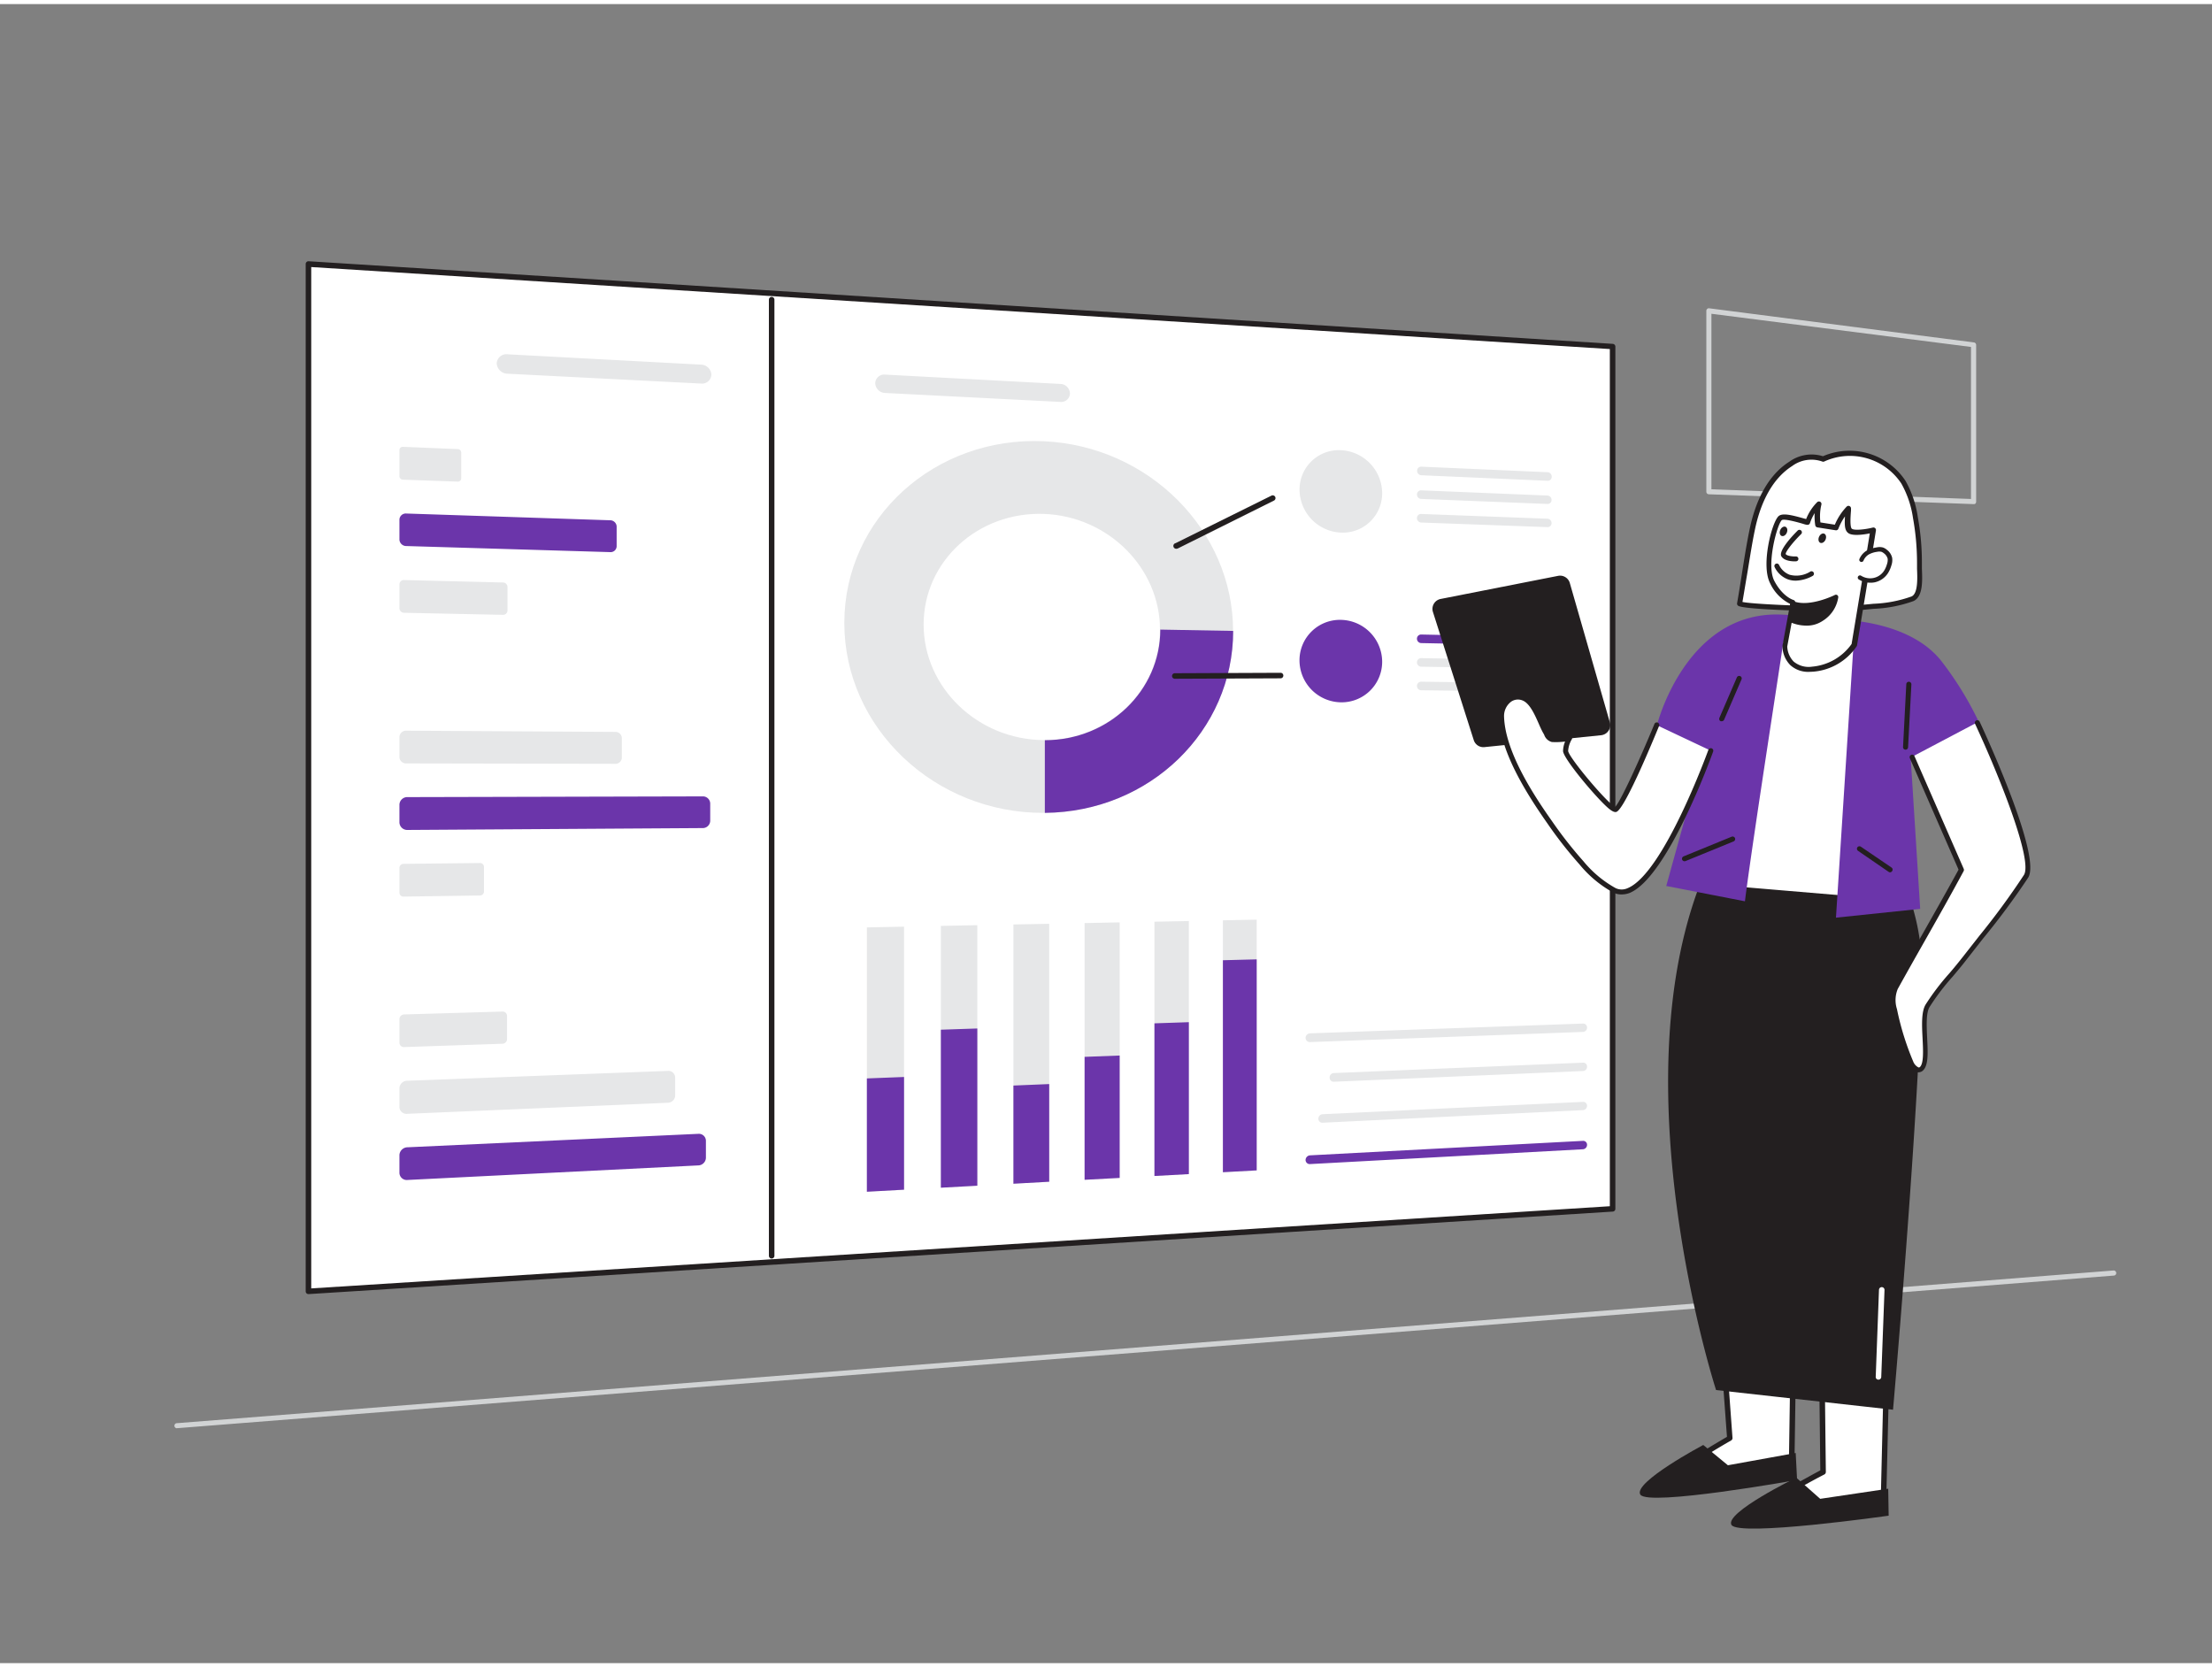 <svg xmlns="http://www.w3.org/2000/svg" viewBox="0 0 400 300" width="406" height="306" class="illustration styles_illustrationTablet__1DWOa"><rect x="0" y="0" width="400" height="300" fill="#808080" stroke="none"/><g id="_012" data-name="012"><path d="M356.89,90.42h0L309,88.64a.46.46,0,0,1-.44-.46V55.47a.48.48,0,0,1,.16-.35.42.42,0,0,1,.36-.11l47.86,6.17a.46.46,0,0,1,.41.46V90a.49.49,0,0,1-.15.34A.45.45,0,0,1,356.89,90.42Zm-47.41-2.68,46.94,1.75V62l-46.94-6Z" fill="#d1d3d4"></path><path d="M32,257.53a.46.46,0,0,1,0-.92L382.19,229a.46.46,0,0,1,.49.43.45.45,0,0,1-.42.49L32,257.52Z" fill="#d1d3d4"></path><polygon points="291.61 217.85 55.78 232.77 55.78 47.02 291.61 61.94 291.61 217.85" fill="#fff"></polygon><path d="M55.78,233.27a.53.53,0,0,1-.34-.13.52.52,0,0,1-.16-.37V47a.48.48,0,0,1,.16-.36.47.47,0,0,1,.37-.14L291.64,61.44a.51.51,0,0,1,.47.5V217.85a.5.5,0,0,1-.47.5L55.81,233.27Zm.5-185.72V232.24l234.83-14.86v-155Zm235.33,170.3h0Z" fill="#231f20"></path><path d="M286.25,185.86l-49.36,1.84a.77.77,0,0,1-.8-.76h0a.83.83,0,0,1,.8-.82l49.36-1.77a.71.71,0,0,1,.74.73h0A.77.77,0,0,1,286.25,185.86Z" fill="#e6e7e8"></path><path d="M286.28,192.93l-45.09,1.94a.72.72,0,0,1-.75-.72v-.07a.78.78,0,0,1,.75-.78l45.09-1.88a.68.68,0,0,1,.71.7v.06A.75.75,0,0,1,286.28,192.93Z" fill="#e6e7e8"></path><path d="M286.27,200l-47.1,2.28a.72.72,0,0,1-.77-.73v0a.82.82,0,0,1,.77-.81l47.1-2.23a.69.69,0,0,1,.72.71v0A.78.78,0,0,1,286.27,200Z" fill="#e6e7e8"></path><path d="M286.25,207.08l-49.36,2.68a.75.75,0,0,1-.8-.75h0a.86.86,0,0,1,.8-.83l49.36-2.62a.7.7,0,0,1,.74.72h0A.8.8,0,0,1,286.25,207.08Z" fill="#6b35aa"></path><path d="M188.76,79.05c19.08.87,34.22,16.24,34.22,34.3s-15.14,32.81-34.22,32.9c-19.66.1-36.08-15.31-36.08-34.34S169.1,78.15,188.76,79.05Zm0,13.14c-11.9-.42-21.74,8.55-21.74,20s9.84,20.84,21.74,20.9c11.68.06,21-8.93,21-20S200.44,92.61,188.76,92.19Z" fill="#e6e7e8"></path><path d="M223,113.35c0,18-15,32.73-34.06,32.9V133.11c11.61,0,20.88-9,20.88-20Z" fill="#6b35aa"></path><polygon points="163.48 214.39 156.76 214.76 156.76 166.96 163.48 166.83 163.48 214.39" fill="#e6e7e8"></polygon><polygon points="163.48 214.39 156.76 214.76 156.76 194.27 163.48 194.01 163.48 214.39" fill="#6b35aa"></polygon><polygon points="176.73 213.67 170.14 214.03 170.14 166.69 176.73 166.56 176.73 213.67" fill="#e6e7e8"></polygon><polygon points="176.73 213.67 170.14 214.03 170.14 185.46 176.73 185.24 176.73 213.67" fill="#6b35aa"></polygon><polygon points="189.73 212.95 183.26 213.31 183.26 166.43 189.73 166.31 189.73 212.95" fill="#e6e7e8"></polygon><polygon points="189.73 212.95 183.26 213.31 183.26 195.56 189.73 195.29 189.73 212.95" fill="#6b35aa"></polygon><polygon points="202.47 212.26 196.13 212.6 196.13 166.18 202.47 166.05 202.47 212.26" fill="#e6e7e8"></polygon><polygon points="202.47 212.26 196.13 212.6 196.13 190.37 202.47 190.13 202.47 212.26" fill="#6b35aa"></polygon><polygon points="214.98 211.57 208.76 211.91 208.76 165.93 214.98 165.81 214.98 211.57" fill="#e6e7e8"></polygon><polygon points="214.98 211.57 208.76 211.91 208.76 184.31 214.98 184.1 214.98 211.57" fill="#6b35aa"></polygon><polygon points="227.25 210.9 221.14 211.23 221.14 165.68 227.25 165.56 227.25 210.9" fill="#e6e7e8"></polygon><polygon points="227.25 210.9 221.14 211.23 221.14 172.9 227.25 172.74 227.25 210.9" fill="#6b35aa"></polygon><path d="M249.94,88.42a7.11,7.11,0,0,1-7.43,7.15A7.82,7.82,0,0,1,235,87.82a7.11,7.11,0,0,1,7.52-7.15A7.84,7.84,0,0,1,249.94,88.42Z" fill="#e6e7e8"></path><path d="M279.86,86.2l-22.83-1a.81.81,0,0,1-.77-.81h0a.73.73,0,0,1,.77-.74l22.83,1a.79.79,0,0,1,.74.79h0A.71.71,0,0,1,279.86,86.2Z" fill="#e6e7e8"></path><path d="M279.86,90.39,257,89.48a.8.8,0,0,1-.77-.8h0a.74.74,0,0,1,.77-.75l22.83.94a.78.78,0,0,1,.74.79h0A.71.71,0,0,1,279.86,90.39Z" fill="#e6e7e8"></path><path d="M279.86,94.58,257,93.75a.81.81,0,0,1-.77-.81h0a.73.73,0,0,1,.77-.74l22.83.86a.78.78,0,0,1,.74.79h0A.71.71,0,0,1,279.86,94.58Z" fill="#e6e7e8"></path><path d="M249.94,118.92a7.33,7.33,0,0,1-7.43,7.34,7.61,7.61,0,0,1-7.52-7.58,7.31,7.31,0,0,1,7.52-7.33A7.61,7.61,0,0,1,249.94,118.92Z" fill="#6b35aa"></path><path d="M279.86,116,257,115.55a.79.79,0,0,1-.77-.79h0A.75.75,0,0,1,257,114l22.83.47a.76.76,0,0,1,.74.77h0A.73.73,0,0,1,279.86,116Z" fill="#6b35aa"></path><path d="M279.86,120.18,257,119.82a.79.79,0,0,1-.77-.79h0a.75.75,0,0,1,.77-.76l22.83.39a.76.76,0,0,1,.74.77h0A.73.73,0,0,1,279.86,120.18Z" fill="#e6e7e8"></path><path d="M279.86,124.37,257,124.08a.77.77,0,0,1-.77-.78h0a.76.76,0,0,1,.77-.77l22.83.31a.77.77,0,0,1,.74.78h0A.74.74,0,0,1,279.86,124.37Z" fill="#e6e7e8"></path><path d="M139.54,226.84a.5.5,0,0,1-.5-.5V53.45a.5.5,0,0,1,.5-.5.5.5,0,0,1,.5.5V226.34A.5.5,0,0,1,139.54,226.84Z" fill="#231f20"></path><path d="M212.81,98.48a.5.5,0,0,1-.23-1l17.35-8.6a.51.51,0,0,1,.67.23.5.5,0,0,1-.23.67L213,98.43A.59.59,0,0,1,212.81,98.48Z" fill="#231f20"></path><path d="M212.44,122a.5.5,0,0,1-.5-.5.5.5,0,0,1,.5-.5l19.13-.08a.5.5,0,1,1,0,1l-19.13.08Z" fill="#231f20"></path><path d="M191.79,71.94l-31.74-1.62a1.84,1.84,0,0,1-1.78-1.77h0A1.62,1.62,0,0,1,160.05,67l31.74,1.69a1.78,1.78,0,0,1,1.69,1.72h0A1.57,1.57,0,0,1,191.79,71.94Z" fill="#e6e7e8"></path><path d="M126.77,68.62,91.82,66.84a2,2,0,0,1-2-1.86h0a1.75,1.75,0,0,1,2-1.65l35,1.87A1.91,1.91,0,0,1,128.64,67h0A1.69,1.69,0,0,1,126.77,68.62Z" fill="#e6e7e8"></path><path d="M82.75,86.35,72.89,86a.65.65,0,0,1-.66-.6V80.62a.6.6,0,0,1,.66-.56l9.86.41a.64.64,0,0,1,.65.6v4.72A.6.6,0,0,1,82.75,86.35Z" fill="#e6e7e8"></path><path d="M110.32,99.1,73.48,98a1.23,1.23,0,0,1-1.25-1.14V93.19a1.15,1.15,0,0,1,1.25-1.07l36.84,1.22a1.18,1.18,0,0,1,1.19,1.11v3.61A1.09,1.09,0,0,1,110.32,99.1Z" fill="#6b35aa"></path><path d="M90.91,110.44l-17.8-.37a.85.85,0,0,1-.88-.79V104.9a.8.8,0,0,1,.88-.75l17.8.44a.83.83,0,0,1,.86.78v4.32A.8.8,0,0,1,90.91,110.44Z" fill="#e6e7e8"></path><path d="M111.25,137.38l-37.75-.07a1.2,1.2,0,0,1-1.27-1.12V132.5a1.19,1.19,0,0,1,1.27-1.11l37.75.22a1.15,1.15,0,0,1,1.2,1.09v3.59A1.15,1.15,0,0,1,111.25,137.38Z" fill="#e6e7e8"></path><path d="M127,149l-53.3.34A1.41,1.41,0,0,1,72.23,148v-3.27a1.42,1.42,0,0,1,1.51-1.33l53.3-.13a1.32,1.32,0,0,1,1.39,1.27v3.14A1.35,1.35,0,0,1,127,149Z" fill="#6b35aa"></path><path d="M86.76,161.19l-13.76.2a.72.72,0,0,1-.77-.67v-4.56a.74.74,0,0,1,.77-.69l13.76-.15a.71.71,0,0,1,.76.67v4.51A.74.74,0,0,1,86.76,161.19Z" fill="#e6e7e8"></path><path d="M90.83,188l-17.72.6a.8.8,0,0,1-.88-.75V183.5a.87.87,0,0,1,.88-.8l17.72-.52a.8.8,0,0,1,.86.74v4.32A.86.86,0,0,1,90.83,188Z" fill="#e6e7e8"></path><path d="M120.76,198.67l-47.11,2a1.27,1.27,0,0,1-1.42-1.19V196a1.41,1.41,0,0,1,1.42-1.31l47.11-1.78a1.22,1.22,0,0,1,1.33,1.16v3.31A1.34,1.34,0,0,1,120.76,198.67Z" fill="#e6e7e8"></path><path d="M126.26,210l-52.53,2.63a1.33,1.33,0,0,1-1.5-1.24v-3.29a1.49,1.49,0,0,1,1.5-1.38l52.53-2.43a1.27,1.27,0,0,1,1.39,1.21v3.16A1.42,1.42,0,0,1,126.26,210Z" fill="#6b35aa"></path><path d="M346.35,92.85a46.84,46.84,0,0,1,.74,8.27c0,1.71.52,5.64-1.25,6.42-2.37,1-5.6,1.21-8.15,1.46a73,73,0,0,1-8,.34c-2.83,0-14.33-.37-15.16-.93.81-4.51,1.37-9.15,2.33-13.65s3-9.14,6.89-11.62c1.74-1.11,4-1.71,5.87-.86a11.64,11.64,0,0,1,14.53,4.19A18.13,18.13,0,0,1,346.35,92.85Z" fill="#fff"></path><path d="M330.36,109.8h-.64c-.14,0-14.27-.25-15.4-1a.46.46,0,0,1-.2-.46c.31-1.73.58-3.48.86-5.23.43-2.78.88-5.65,1.47-8.43.84-3.91,2.74-9.15,7.1-11.92a6.9,6.9,0,0,1,6.1-1,12.12,12.12,0,0,1,14.93,4.46,18.79,18.79,0,0,1,2.22,6.54h0a45.73,45.73,0,0,1,.74,8.35c0,.28,0,.61,0,1,.09,2.14.22,5.07-1.54,5.85a23.83,23.83,0,0,1-7.16,1.39l-1.13.11A73.81,73.81,0,0,1,330.36,109.8Zm-15.27-1.69c1.83.4,11,.75,14.64.77a75,75,0,0,0,7.91-.33l1.14-.11a23,23,0,0,0,6.88-1.32c1.19-.52,1.07-3.31,1-5,0-.39,0-.74,0-1a45.85,45.85,0,0,0-.73-8.19h0a18,18,0,0,0-2.1-6.22,11.15,11.15,0,0,0-13.94-4,.45.45,0,0,1-.39,0,5.88,5.88,0,0,0-5.43.83c-4.09,2.6-5.9,7.6-6.69,11.34-.59,2.76-1,5.62-1.47,8.38C315.63,104.87,315.37,106.5,315.09,108.11Z" fill="#231f20"></path><path d="M341.73,223.83l-1.14,47.53s-23.36,3.08-23.92,2.23,13-8.15,13-8.15l-.45-39.22" fill="#fff"></path><path d="M318.09,274.19c-1.63,0-1.76-.2-1.84-.32a.62.62,0,0,1-.08-.5c.3-1.21,8.16-5.61,13-8.23l-.45-38.92a.5.5,0,0,1,.5-.5.48.48,0,0,1,.5.49l.45,39.22a.51.51,0,0,1-.26.45,119.07,119.07,0,0,0-12.39,7.37c2.93.07,14.81-1.31,22.57-2.33l1.13-47.11a.5.5,0,0,1,.5-.48h0a.49.49,0,0,1,.49.51l-1.14,47.53a.49.49,0,0,1-.43.48C326.41,273.73,320.54,274.19,318.09,274.19Z" fill="#231f20"></path><path d="M324.82,266.46l4.33,3.83,12.3-1.83.08,4.88S314.36,277.2,313.1,275,324.82,266.46,324.82,266.46Z" fill="#231f20"></path><path d="M324.63,220,324,264.88s-23.23,3.93-23.83,3.1,12.71-8.62,12.71-8.62l-3-41.06" fill="#fff"></path><path d="M301,268.54c-1.12,0-1.23-.17-1.3-.27a.59.59,0,0,1-.1-.5c.26-1.22,7.94-5.9,12.69-8.69l-3-40.74a.5.5,0,0,1,.46-.53.49.49,0,0,1,.54.46l3,41a.51.51,0,0,1-.25.47A118.81,118.81,0,0,0,301,267.6c2.94,0,14.76-1.85,22.48-3.15l.67-44.43a.49.49,0,0,1,.51-.49.5.5,0,0,1,.49.51l-.67,44.85a.5.5,0,0,1-.42.48C308.69,268,303.11,268.54,301,268.54Z" fill="#231f20"></path><path d="M308,260.55l4.46,3.67L324.72,262l.25,4.88s-27,4.84-28.35,2.64S308,260.55,308,260.55Z" fill="#231f20"></path><path d="M344.56,159.57a41.19,41.19,0,0,1,3,15.72c-.65,26.91-5.24,78.89-5.24,78.89l-32-3.56s-18.19-56.06-1.88-94Z" fill="#231f20"></path><polygon points="312.13 159.86 318.06 112.02 340.4 113.8 337.83 162.04 312.13 159.86" fill="#fff"></polygon><path d="M337.83,162.5h0l-25.71-2.17a.46.46,0,0,1-.41-.51L317.61,112a.46.46,0,0,1,.49-.4l22.34,1.78a.46.46,0,0,1,.42.48l-2.57,48.24a.43.43,0,0,1-.16.32A.42.42,0,0,1,337.83,162.5Zm-25.19-3.05,24.76,2.09,2.52-47.32-21.46-1.71Z" fill="#231f20"></path><path d="M268.43,134.36l21.11-2.15a1.84,1.84,0,0,0,1.57-2.33l-7.24-25.2a1.83,1.83,0,0,0-2.11-1.29l-21.25,4.18a1.83,1.83,0,0,0-1.39,2.35l7.38,23.17A1.83,1.83,0,0,0,268.43,134.36Z" fill="#231f20"></path><path d="M359.19,132.87l-13.64,4,1.68,26.74L332,165.2l3.17-49.32-12.7-.5c0,.48-5.62,36.28-6.93,46.86l-14.23-2.77,6.84-24.69-8.53-4.37s5.25-21,22.85-20c16.21.91,10.55.93,10.22.93.33,0,12.88.06,18.61,7.77A60.26,60.26,0,0,1,359.19,132.87Z" fill="#6b35aa"></path><path d="M324.23,108.17s-1.45,7.9-1.45,7.9-.09,4.58,5,4.2a10.13,10.13,0,0,0,7.53-4.39s3.21-19.37,3.42-20.78c-.87.23-3.34.68-4.12.18s-.43-3.21-.37-4.09a10.33,10.33,0,0,0-2.17,3.46l-3.3-.52a9.24,9.24,0,0,1,.14-3.74,8.34,8.34,0,0,0-2,3.27c-.93-.17-4.27-1.37-5-.72-1.05,1-3.05,8.48-1.44,11.57S324.23,108.17,324.23,108.17Z" fill="#fff"></path><path d="M327.19,120.75a4.81,4.81,0,0,1-3.44-1.21,5,5,0,0,1-1.43-3.48c.93-5.08,1.27-6.93,1.39-7.6a7.83,7.83,0,0,1-3.62-3.74c-1.69-3.24.3-11,1.53-12.12.67-.61,2.3-.22,4.36.35l.63.17a8.94,8.94,0,0,1,2-3.06.46.46,0,0,1,.76.44,8.77,8.77,0,0,0-.18,3.23l2.61.41a10.68,10.68,0,0,1,2.13-3.26.45.45,0,0,1,.51-.11.47.47,0,0,1,.28.45l0,.38c-.23,2.62,0,3.19.18,3.29.53.34,2.56.08,3.76-.23a.46.46,0,0,1,.57.51c-.21,1.4-3.29,20-3.42,20.79a.52.52,0,0,1-.06.16,10.5,10.5,0,0,1-7.88,4.6Zm-4-4.6a4.16,4.16,0,0,0,1.15,2.73,4.23,4.23,0,0,0,3.36.93,9.79,9.79,0,0,0,7.13-4.1c.22-1.35,2.73-16.48,3.29-20-1,.21-3,.5-3.81,0s-.75-1.67-.68-3.07a10.11,10.11,0,0,0-1.19,2.22.45.45,0,0,1-.49.29l-3.3-.52a.47.47,0,0,1-.39-.37,10.21,10.21,0,0,1-.11-2.21,8.47,8.47,0,0,0-.85,1.8.45.45,0,0,1-.51.31c-.24,0-.63-.15-1.09-.28-.78-.22-3.14-.87-3.5-.56-.83.76-2.86,8.12-1.34,11s3.43,3.43,3.45,3.43a.47.47,0,0,1,.33.53c0,.11-1.43,7.77-1.45,7.89Z" fill="#231f20"></path><path d="M336.59,100.47a2.85,2.85,0,0,1,1.19-1.33,5,5,0,0,1,1.62-.51,2,2,0,0,1,.92,0,1.61,1.61,0,0,1,.57.32,2.17,2.17,0,0,1,.85,1.25,2.57,2.57,0,0,1-.14,1.22,5.48,5.48,0,0,1-.54,1.24,3.42,3.42,0,0,1-4.76,1" fill="#fff"></path><path d="M338.18,104.63a3.85,3.85,0,0,1-2.1-.62.4.4,0,0,1,.44-.66,3.08,3.08,0,0,0,2.29.42,3,3,0,0,0,1.91-1.33,4.64,4.64,0,0,0,.5-1.15,2.31,2.31,0,0,0,.13-1,1.8,1.8,0,0,0-.71-1,1.42,1.42,0,0,0-.43-.25,1.71,1.71,0,0,0-.74,0,4.36,4.36,0,0,0-1.49.46,2.31,2.31,0,0,0-1,1.14.4.4,0,0,1-.52.21.39.39,0,0,1-.21-.52,3.24,3.24,0,0,1,1.35-1.53,5.53,5.53,0,0,1,1.75-.55,2.4,2.4,0,0,1,1.1,0,2,2,0,0,1,.71.39,2.53,2.53,0,0,1,1,1.48,2.91,2.91,0,0,1-.15,1.42,5.43,5.43,0,0,1-.59,1.34,3.82,3.82,0,0,1-2.41,1.68A3.62,3.62,0,0,1,338.18,104.63Z" fill="#231f20"></path><path d="M323.79,111.31s3.07,1.53,5.56-.19a5.64,5.64,0,0,0,2.63-3.94s-4.66,2.32-7.76,1.15Z" fill="#231f20"></path><path d="M326.6,112.39a7.3,7.3,0,0,1-3-.68.44.44,0,0,1-.24-.46l.43-3A.41.41,0,0,1,324,108a.46.46,0,0,1,.38,0c2.88,1.09,7.35-1.11,7.4-1.14a.43.43,0,0,1,.44,0,.45.45,0,0,1,.2.39,6.05,6.05,0,0,1-2.82,4.28A5.12,5.12,0,0,1,326.6,112.39ZM324.28,111a5.33,5.33,0,0,0,4.82-.28,5.68,5.68,0,0,0,2.25-2.82c-1.41.58-4.37,1.59-6.77,1Z" fill="#231f20"></path><path d="M325.35,95.56s-3.31,3.29-2.84,4.07,2.25.69,2.25.69" fill="#fff"></path><path d="M324.56,100.77c-.57,0-1.94-.09-2.43-.91s1.28-3,2.9-4.61a.45.45,0,1,1,.63.63c-1.51,1.49-2.79,3.16-2.75,3.57.21.33,1.21.46,1.83.43a.44.44,0,0,1,.47.42.44.44,0,0,1-.42.46Z" fill="#231f20"></path><ellipse cx="329.54" cy="96.61" rx="0.9" ry="0.64" transform="translate(109.11 359.93) rotate(-66.41)" fill="#231f20"></ellipse><ellipse cx="322.54" cy="95.36" rx="0.9" ry="0.64" transform="translate(106.05 352.77) rotate(-66.41)" fill="#231f20"></ellipse><path d="M321.31,101.61s1.61,3.84,6.27,1.39" fill="#fff"></path><path d="M324.72,104.26a4.19,4.19,0,0,1-1.42-.24,4.37,4.37,0,0,1-2.4-2.24.44.44,0,0,1,.82-.34,3.5,3.5,0,0,0,1.89,1.75,4.74,4.74,0,0,0,3.77-.58.44.44,0,0,1,.59.19.45.45,0,0,1-.18.6A6.76,6.76,0,0,1,324.72,104.26Z" fill="#231f20"></path><path d="M309.36,135s-10.28,28.67-17.4,25.31a20.49,20.49,0,0,1-6-5,74.47,74.47,0,0,1-5.71-7.29c-3.52-5-8.56-12.83-8.75-19.16-.06-2.06,1.72-4.19,4-3.33,2,.77,3,4.34,4,6,.44.76.48,1.2,1.34,1.48a10.2,10.2,0,0,0,3.08-.32,5.2,5.2,0,0,0-.74,2.37c0,1.19,7.86,10.78,9.05,10.58s7.41-15.23,7.41-15.23" fill="#fff"></path><path d="M293.17,161a3.29,3.29,0,0,1-1.4-.32,20.83,20.83,0,0,1-6.13-5.09,74.87,74.87,0,0,1-5.75-7.33c-3.7-5.27-8.64-13-8.83-19.42a4.13,4.13,0,0,1,1.65-3.42,3,3,0,0,1,2.92-.35c1.66.63,2.64,2.85,3.43,4.63a17.43,17.43,0,0,0,.77,1.6c.09.16.16.31.23.45.25.48.34.66.85.82a13.91,13.91,0,0,0,2.66-.24.46.46,0,0,1,.67.6h0a4.75,4.75,0,0,0-.67,2.13c.17,1.26,7.19,9.58,8.5,10.1.9-.81,4.26-8.12,7.08-14.92a.46.46,0,1,1,.84.35c-2.88,7-6.57,15.3-7.75,15.5-.35.06-.77-.15-1.44-.72-2.3-2-8.15-9-8.15-10.31a4.77,4.77,0,0,1,.37-1.71,12.93,12.93,0,0,1-2.39.09,2,2,0,0,1-1.38-1.28,4.16,4.16,0,0,0-.22-.4c-.26-.47-.53-1.06-.8-1.69-.72-1.63-1.62-3.65-2.92-4.15a2.15,2.15,0,0,0-2.07.24,3.24,3.24,0,0,0-1.26,2.66c.18,6.15,5,13.74,8.66,18.91a74.48,74.48,0,0,0,5.68,7.25,20.26,20.26,0,0,0,5.84,4.88,2.56,2.56,0,0,0,2.18,0c6.52-2.7,14.51-24.8,14.59-25a.47.47,0,0,1,.59-.28.46.46,0,0,1,.27.59c-.33.92-8.21,22.7-15.1,25.56A4.07,4.07,0,0,1,293.17,161Z" fill="#231f20"></path><path d="M357.5,129.92s11.18,24,8.81,27.77c-3.28,5.19-7.35,10-11.07,14.86-2.14,2.78-4.92,5.57-6.7,8.57-1.48,2.48.61,10-1.16,11.42-.68.54-1.55-.39-1.89-1.19a49.34,49.34,0,0,1-3-9.57,5.77,5.77,0,0,1,.19-3.94c3.88-7,8.07-14.16,11.93-21.34l-8.9-20.36" fill="#fff"></path><path d="M346.94,193.16a1,1,0,0,1-.3,0,2.76,2.76,0,0,1-1.57-1.59,50.5,50.5,0,0,1-3-9.66,6.17,6.17,0,0,1,.24-4.25c1.58-2.87,3.21-5.75,4.86-8.65,2.31-4.08,4.71-8.3,7-12.49l-8.81-20.16a.46.46,0,0,1,.24-.6.45.45,0,0,1,.6.24l8.9,20.36a.47.47,0,0,1,0,.4c-2.29,4.26-4.72,8.55-7.08,12.71-1.64,2.89-3.27,5.77-4.85,8.63a5.31,5.31,0,0,0-.14,3.63,50,50,0,0,0,2.94,9.48,2,2,0,0,0,.95,1.07.26.26,0,0,0,.23-.05c.74-.59.62-3,.51-5.19-.12-2.36-.24-4.8.54-6.11a44,44,0,0,1,4.31-5.67c.86-1,1.67-2,2.42-2.95,1-1.28,2-2.55,3-3.83a135.26,135.26,0,0,0,8.06-11c1.64-2.61-4.39-17.78-8.84-27.34a.45.45,0,0,1,.22-.6.46.46,0,0,1,.61.22c1.16,2.48,11.22,24.35,8.78,28.2A134.3,134.3,0,0,1,358.58,169c-1,1.28-2,2.55-3,3.83-.76,1-1.62,2-2.45,3a42.36,42.36,0,0,0-4.22,5.55c-.64,1.07-.52,3.48-.42,5.6.14,2.72.25,5.07-.85,5.94A1.16,1.16,0,0,1,346.94,193.16Z" fill="#231f20"></path><line x1="344.56" y1="134.36" x2="345.15" y2="122.99" fill="#fff"></line><path d="M344.56,134.82h0a.45.45,0,0,1-.43-.48l.59-11.36a.46.46,0,0,1,.48-.44.47.47,0,0,1,.44.48l-.6,11.37A.45.45,0,0,1,344.56,134.82Z" fill="#231f20"></path><line x1="311.34" y1="129.22" x2="314.5" y2="121.9" fill="#fff"></line><path d="M311.34,129.68a.58.58,0,0,1-.18,0,.46.46,0,0,1-.24-.6l3.16-7.32a.46.46,0,0,1,.6-.24.45.45,0,0,1,.24.6l-3.16,7.32A.47.47,0,0,1,311.34,129.68Z" fill="#231f20"></path><line x1="341.79" y1="156.5" x2="336.25" y2="152.75" fill="#fff"></line><path d="M341.79,157a.5.5,0,0,1-.26-.08L336,153.12a.45.45,0,0,1-.13-.63.46.46,0,0,1,.64-.12l5.53,3.76a.45.45,0,0,1,.13.63A.47.47,0,0,1,341.79,157Z" fill="#231f20"></path><line x1="313.32" y1="150.97" x2="304.62" y2="154.53" fill="#fff"></line><path d="M304.62,155a.47.47,0,0,1-.43-.28.47.47,0,0,1,.25-.6l8.7-3.56a.47.47,0,0,1,.6.25.46.46,0,0,1-.25.6l-8.7,3.56Z" fill="#231f20"></path><path d="M339.66,248.74h0a.48.48,0,0,1-.47-.51l.59-15.72a.5.5,0,1,1,1,0l-.59,15.72A.5.5,0,0,1,339.66,248.74Z" fill="#fff"></path></g></svg>